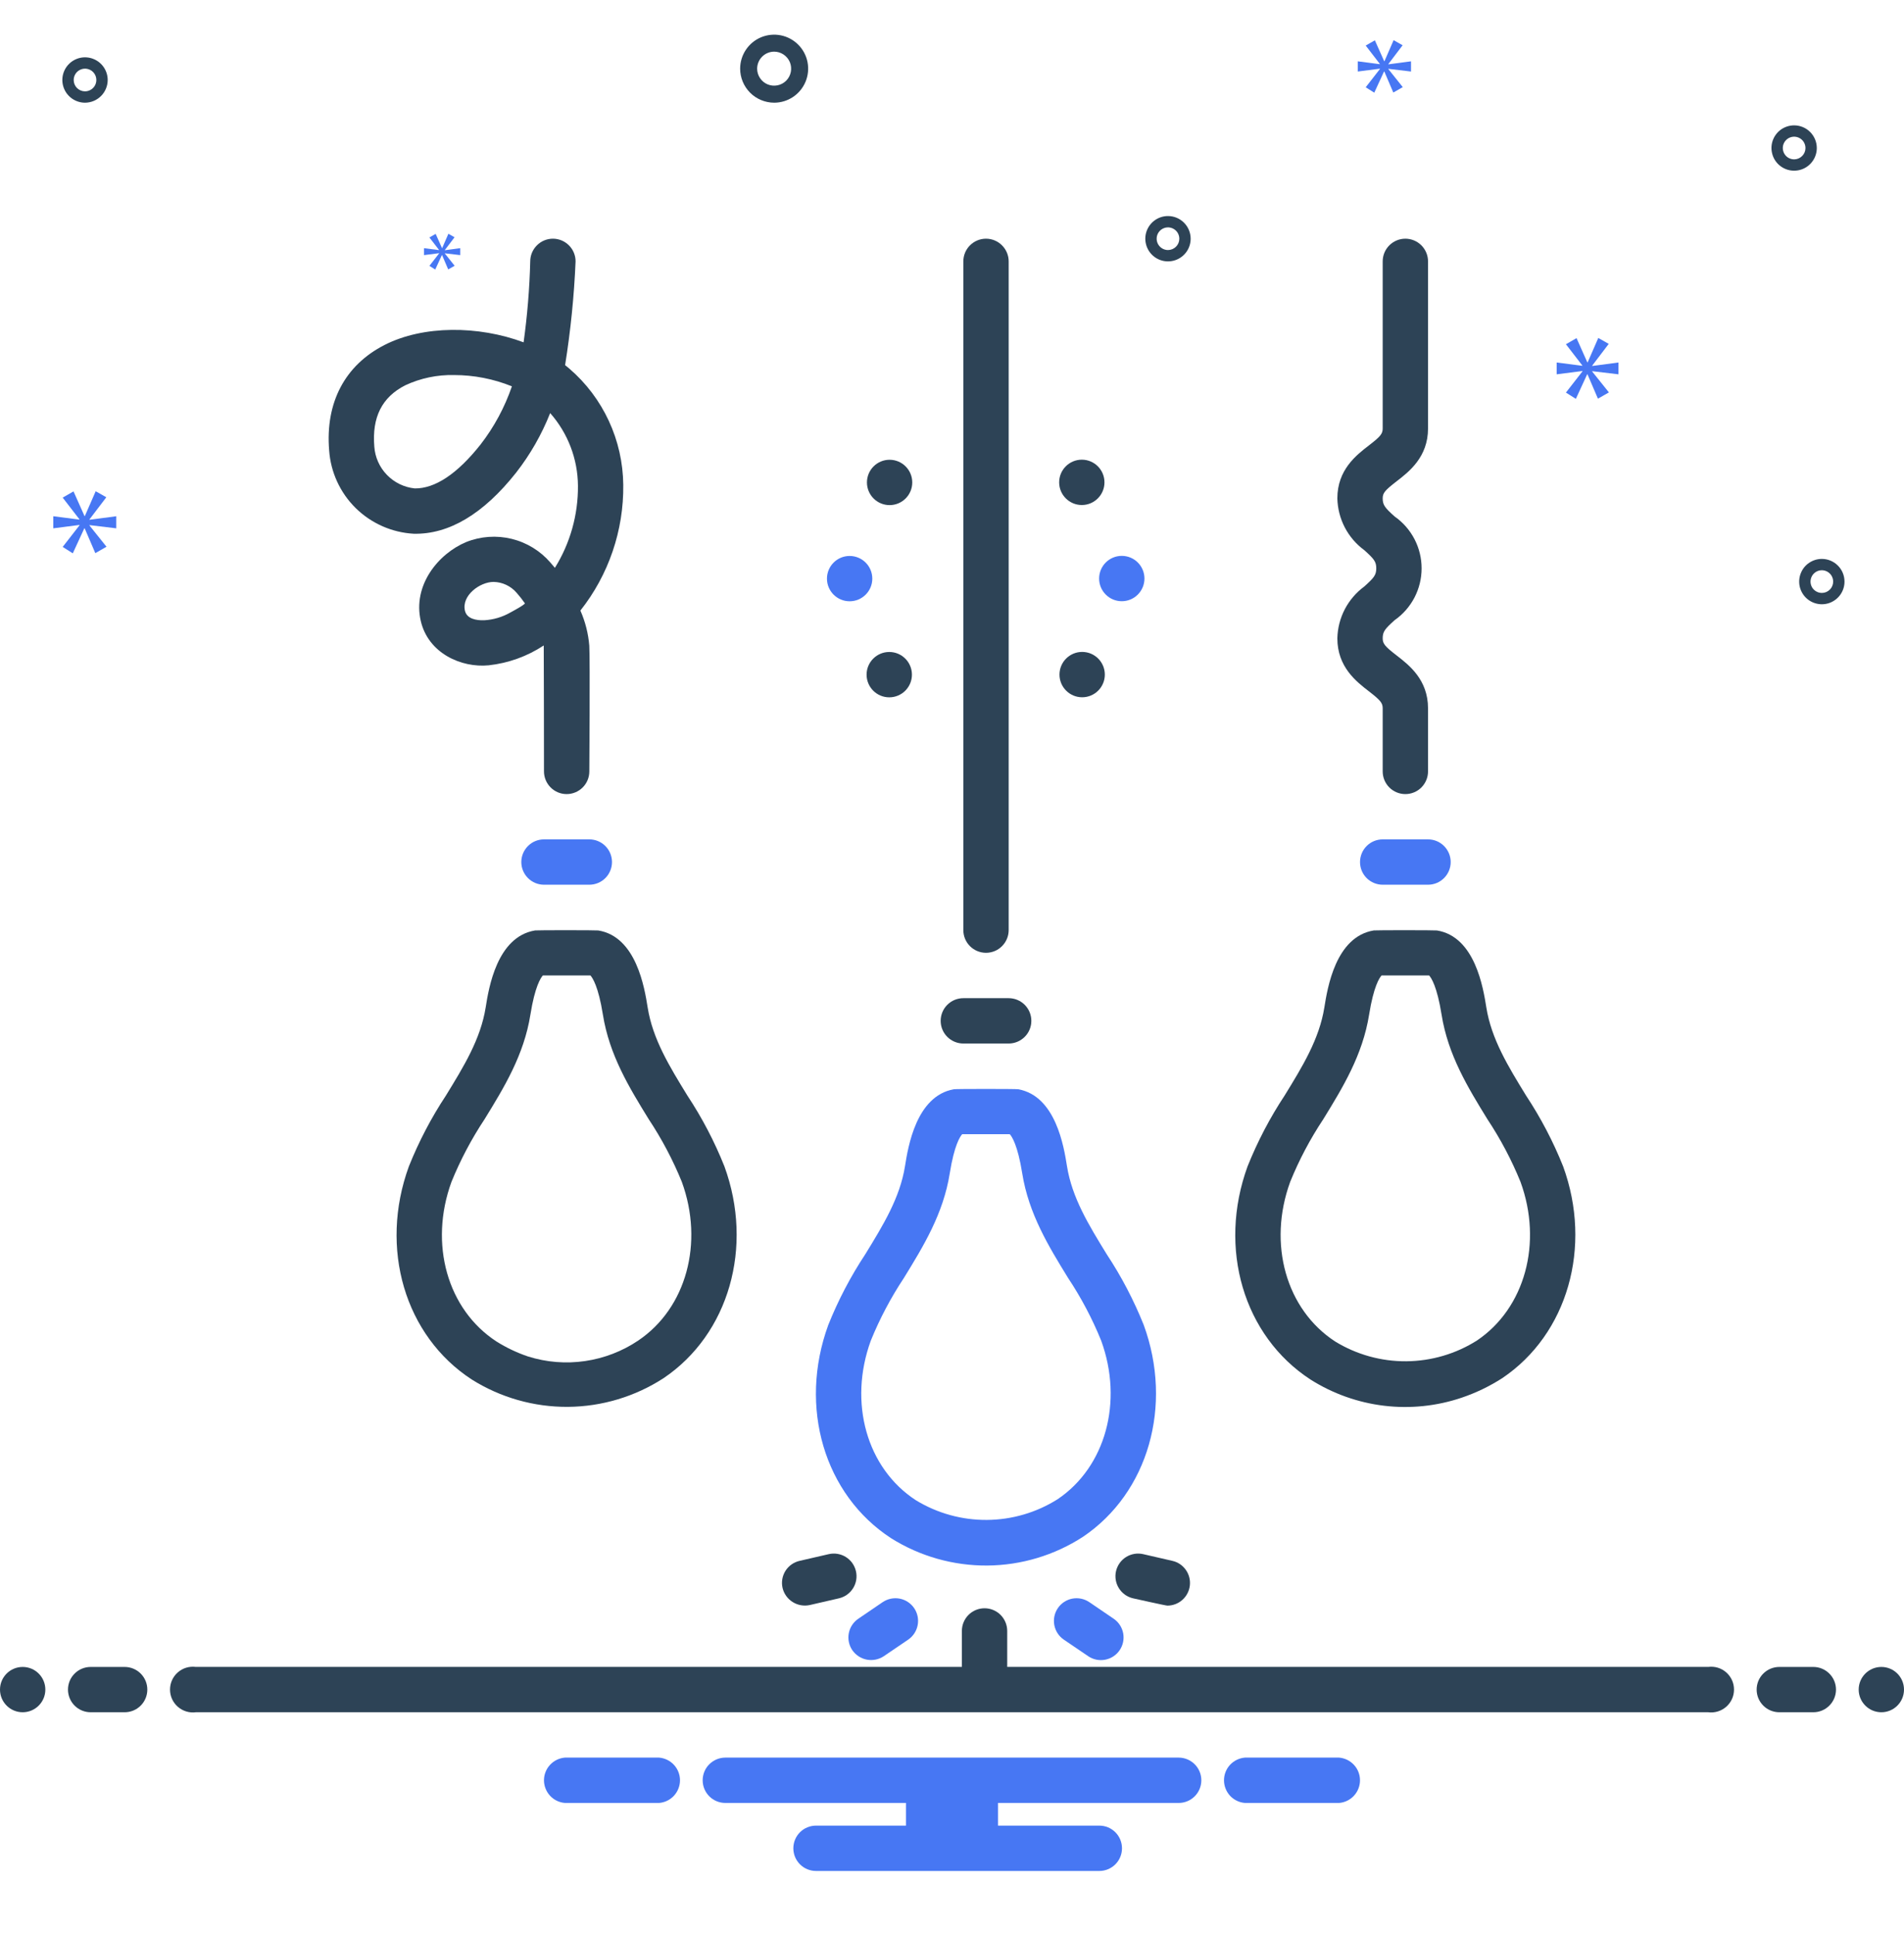 <svg width="64" height="65" viewBox="0 0 64 65" fill="none" xmlns="http://www.w3.org/2000/svg">
<path d="M17.349 15.884C17.824 15.275 18.209 14.601 18.493 13.883C19.089 14.558 19.421 15.426 19.427 16.326C19.435 17.3 19.166 18.257 18.652 19.084C18.602 19.022 18.552 18.964 18.503 18.909C18.162 18.513 17.706 18.234 17.198 18.11C16.691 17.986 16.157 18.023 15.671 18.217C14.725 18.612 13.868 19.675 14.143 20.867C14.395 21.959 15.51 22.45 16.424 22.36C17.086 22.288 17.721 22.06 18.277 21.693C18.282 21.725 18.285 25.921 18.285 25.921C18.284 26.123 18.363 26.317 18.505 26.461C18.647 26.605 18.84 26.687 19.042 26.688H19.047C19.248 26.688 19.441 26.608 19.584 26.467C19.727 26.325 19.808 26.132 19.809 25.931C19.809 25.931 19.836 22.225 19.808 21.702C19.775 21.294 19.674 20.895 19.509 20.52C20.46 19.318 20.969 17.824 20.95 16.291C20.942 15.55 20.777 14.818 20.465 14.146C20.153 13.473 19.701 12.874 19.139 12.39C19.093 12.35 19.044 12.31 18.995 12.271C19.18 11.117 19.298 9.953 19.347 8.784C19.347 8.582 19.267 8.389 19.124 8.246C18.981 8.103 18.787 8.022 18.585 8.022C18.383 8.022 18.189 8.103 18.047 8.246C17.904 8.389 17.823 8.582 17.823 8.784C17.8 9.695 17.725 10.603 17.6 11.505C16.08 10.938 14.228 10.929 12.925 11.594C11.592 12.275 10.931 13.533 11.064 15.137C11.115 15.87 11.432 16.559 11.955 17.075C12.479 17.59 13.172 17.897 13.906 17.938C15.088 17.965 16.249 17.275 17.349 15.884ZM17.154 20.586C16.885 20.74 16.583 20.829 16.273 20.846C16.004 20.855 15.691 20.797 15.628 20.524C15.51 20.012 16.133 19.557 16.591 19.557C16.738 19.56 16.884 19.594 17.017 19.657C17.15 19.72 17.269 19.81 17.365 19.922C17.464 20.034 17.557 20.152 17.642 20.274C17.666 20.312 17.193 20.565 17.154 20.586ZM12.582 15.011C12.5 14.023 12.839 13.349 13.618 12.951C14.133 12.71 14.696 12.592 15.264 12.605C15.93 12.605 16.59 12.734 17.207 12.984C16.965 13.689 16.61 14.349 16.154 14.938C15.366 15.934 14.617 16.423 13.941 16.415C13.586 16.378 13.254 16.217 13.006 15.96C12.757 15.704 12.607 15.367 12.582 15.011Z" fill="#2D4356"/>
<path d="M23.104 36.818C22.505 35.842 21.938 34.92 21.77 33.859C21.666 33.208 21.39 31.478 20.109 31.271C20.045 31.26 18.049 31.26 17.989 31.27C16.704 31.478 16.428 33.208 16.325 33.859C16.156 34.92 15.589 35.842 14.99 36.818C14.495 37.567 14.078 38.365 13.744 39.2C12.739 41.954 13.609 44.899 15.858 46.363C16.826 46.971 17.947 47.29 19.091 47.282C20.234 47.273 21.351 46.937 22.309 46.315C24.5 44.836 25.339 41.91 24.35 39.2C24.017 38.365 23.599 37.567 23.104 36.818ZM21.457 45.051C20.919 45.414 20.306 45.65 19.664 45.743C19.022 45.837 18.367 45.783 17.749 45.589C17.377 45.463 17.021 45.294 16.689 45.086C15.038 44.011 14.415 41.806 15.175 39.722C15.475 38.984 15.848 38.279 16.288 37.615C16.939 36.556 17.613 35.459 17.829 34.098C17.98 33.15 18.178 32.86 18.247 32.784H19.847C19.916 32.86 20.114 33.15 20.265 34.098C20.481 35.459 21.154 36.556 21.806 37.615C22.246 38.279 22.619 38.984 22.919 39.722C23.667 41.773 23.066 43.965 21.457 45.051Z" fill="#2D4356"/>
<path d="M52.542 39.2C52.208 38.365 51.79 37.567 51.295 36.818C50.696 35.842 50.13 34.92 49.961 33.859C49.857 33.208 49.583 31.478 48.3 31.271C48.236 31.26 46.24 31.26 46.18 31.27C44.894 31.478 44.62 33.208 44.516 33.859C44.347 34.92 43.781 35.842 43.181 36.818C42.686 37.567 42.269 38.365 41.935 39.2C40.931 41.954 41.8 44.899 44.049 46.363C44.797 46.837 45.641 47.138 46.52 47.244C47.399 47.35 48.291 47.258 49.129 46.975C49.612 46.812 50.072 46.59 50.501 46.314C52.691 44.836 53.53 41.91 52.542 39.2ZM49.648 45.051C48.936 45.502 48.112 45.743 47.269 45.75C46.426 45.756 45.599 45.526 44.88 45.086C43.23 44.011 42.607 41.806 43.367 39.722C43.666 38.984 44.039 38.279 44.48 37.615C45.131 36.556 45.804 35.459 46.021 34.098C46.172 33.15 46.369 32.86 46.439 32.784H48.038C48.108 32.86 48.305 33.15 48.456 34.098C48.672 35.459 49.346 36.556 49.997 37.615C50.437 38.279 50.81 38.984 51.11 39.722C51.859 41.773 51.257 43.965 49.648 45.051Z" fill="#2D4356"/>
<path d="M18.285 28.21C18.083 28.21 17.89 28.29 17.747 28.433C17.604 28.576 17.523 28.77 17.523 28.972C17.523 29.174 17.604 29.368 17.747 29.511C17.89 29.654 18.083 29.734 18.285 29.734H19.809C20.011 29.734 20.205 29.654 20.348 29.511C20.491 29.368 20.571 29.174 20.571 28.972C20.571 28.77 20.491 28.576 20.348 28.433C20.205 28.29 20.011 28.21 19.809 28.21H18.285Z" fill="#4777F3"/>
<path d="M46.477 28.21C46.275 28.21 46.081 28.29 45.938 28.433C45.795 28.576 45.715 28.77 45.715 28.972C45.715 29.174 45.795 29.368 45.938 29.511C46.081 29.654 46.275 29.734 46.477 29.734H48.001C48.203 29.734 48.396 29.654 48.539 29.511C48.682 29.368 48.763 29.174 48.763 28.972C48.763 28.77 48.682 28.576 48.539 28.433C48.396 28.29 48.203 28.21 48.001 28.21H46.477Z" fill="#4777F3"/>
<path d="M45.86 19.71C45.585 19.912 45.361 20.174 45.203 20.476C45.046 20.778 44.961 21.112 44.953 21.453C44.953 22.415 45.59 22.907 46.011 23.232C46.403 23.535 46.477 23.626 46.477 23.806V25.927C46.477 26.128 46.557 26.322 46.7 26.465C46.843 26.608 47.037 26.688 47.239 26.688C47.441 26.688 47.635 26.608 47.778 26.465C47.92 26.322 48.001 26.128 48.001 25.927V23.806C48.001 22.843 47.364 22.352 46.942 22.026C46.551 21.724 46.477 21.633 46.477 21.453C46.477 21.227 46.553 21.136 46.878 20.843C47.158 20.647 47.387 20.386 47.545 20.083C47.703 19.779 47.785 19.442 47.785 19.101C47.785 18.759 47.703 18.422 47.545 18.118C47.387 17.815 47.158 17.554 46.878 17.358C46.553 17.066 46.477 16.974 46.477 16.749C46.477 16.57 46.551 16.48 46.942 16.178C47.363 15.853 48.001 15.362 48.001 14.4V8.784C48.001 8.582 47.92 8.389 47.778 8.246C47.635 8.103 47.441 8.022 47.239 8.022C47.037 8.022 46.843 8.103 46.7 8.246C46.557 8.389 46.477 8.582 46.477 8.784V14.4C46.477 14.579 46.403 14.67 46.012 14.971C45.59 15.296 44.953 15.787 44.953 16.749C44.961 17.09 45.046 17.424 45.203 17.726C45.361 18.028 45.585 18.29 45.86 18.491C46.185 18.784 46.261 18.875 46.261 19.1C46.261 19.326 46.185 19.417 45.86 19.71Z" fill="#2D4356"/>
<path d="M38.446 44.533C38.112 43.699 37.695 42.901 37.2 42.152C36.6 41.176 36.034 40.255 35.865 39.193C35.762 38.546 35.49 36.834 34.225 36.608C34.158 36.594 32.127 36.594 32.061 36.608C30.796 36.834 30.523 38.546 30.42 39.193C30.251 40.255 29.685 41.176 29.086 42.152C28.591 42.901 28.173 43.699 27.84 44.533C26.835 47.288 27.704 50.233 29.953 51.697C30.922 52.305 32.043 52.623 33.186 52.615C34.329 52.606 35.446 52.271 36.405 51.648C38.596 50.17 39.435 47.244 38.446 44.533ZM35.552 50.385C34.84 50.835 34.016 51.076 33.173 51.082C32.331 51.088 31.504 50.859 30.785 50.42C29.134 49.345 28.511 47.139 29.271 45.056C29.571 44.318 29.944 43.613 30.384 42.949C31.035 41.889 31.709 40.794 31.925 39.432C32.076 38.484 32.273 38.194 32.343 38.118H33.942C34.012 38.194 34.209 38.484 34.36 39.432C34.577 40.794 35.25 41.889 35.901 42.949C36.342 43.613 36.715 44.318 37.014 45.056C37.763 47.108 37.162 49.3 35.552 50.385Z" fill="#4777F3"/>
<path d="M32.381 35.071H33.905C34.107 35.071 34.301 34.99 34.444 34.847C34.587 34.705 34.667 34.511 34.667 34.309C34.667 34.107 34.587 33.913 34.444 33.77C34.301 33.627 34.107 33.547 33.905 33.547H32.381C32.179 33.547 31.985 33.627 31.842 33.77C31.699 33.913 31.619 34.107 31.619 34.309C31.619 34.511 31.699 34.705 31.842 34.847C31.985 34.99 32.179 35.071 32.381 35.071Z" fill="#2D4356"/>
<path d="M29.67 53.845L28.851 54.403C28.768 54.459 28.697 54.531 28.642 54.615C28.587 54.698 28.55 54.792 28.531 54.89C28.512 54.989 28.513 55.09 28.534 55.188C28.554 55.285 28.593 55.378 28.65 55.461C28.765 55.626 28.94 55.74 29.138 55.778C29.336 55.815 29.54 55.774 29.708 55.662L30.528 55.105C30.694 54.991 30.809 54.816 30.846 54.617C30.884 54.419 30.841 54.214 30.728 54.047C30.614 53.88 30.439 53.765 30.241 53.727C30.043 53.69 29.837 53.732 29.67 53.845Z" fill="#4777F3"/>
<path d="M28.771 52.804C28.726 52.607 28.604 52.437 28.433 52.329C28.262 52.222 28.055 52.187 27.858 52.232L26.876 52.458C26.68 52.503 26.509 52.624 26.401 52.795C26.294 52.967 26.259 53.173 26.305 53.37C26.352 53.566 26.474 53.735 26.645 53.842C26.815 53.949 27.021 53.985 27.218 53.943L28.199 53.717C28.396 53.672 28.567 53.55 28.674 53.379C28.782 53.208 28.817 53.001 28.771 52.804Z" fill="#2D4356"/>
<path d="M37.435 54.403L36.615 53.845C36.448 53.732 36.243 53.69 36.045 53.727C35.846 53.765 35.671 53.88 35.558 54.047C35.444 54.214 35.402 54.419 35.439 54.617C35.477 54.816 35.591 54.991 35.758 55.105L36.578 55.662C36.745 55.776 36.95 55.818 37.148 55.78C37.347 55.742 37.522 55.627 37.635 55.461C37.749 55.294 37.791 55.089 37.754 54.89C37.716 54.692 37.602 54.517 37.435 54.403Z" fill="#4777F3"/>
<path d="M39.408 52.458L38.426 52.232C38.229 52.187 38.023 52.222 37.851 52.329C37.68 52.437 37.559 52.607 37.513 52.804C37.468 53.001 37.503 53.208 37.611 53.379C37.718 53.55 37.889 53.672 38.086 53.717C38.086 53.717 39.182 53.962 39.239 53.962C39.426 53.962 39.606 53.893 39.746 53.768C39.885 53.643 39.974 53.471 39.995 53.286C40.016 53.1 39.968 52.912 39.859 52.76C39.751 52.607 39.591 52.499 39.408 52.458Z" fill="#2D4356"/>
<path d="M33.143 32.022C33.345 32.022 33.539 31.942 33.681 31.799C33.824 31.656 33.905 31.462 33.905 31.26V8.784C33.905 8.582 33.824 8.389 33.681 8.246C33.539 8.103 33.345 8.022 33.143 8.022C32.941 8.022 32.747 8.103 32.604 8.246C32.461 8.389 32.381 8.582 32.381 8.784V31.26C32.381 31.462 32.461 31.656 32.604 31.799C32.747 31.942 32.941 32.022 33.143 32.022Z" fill="#2D4356"/>
<path d="M29.902 16.976C30.323 16.976 30.664 16.635 30.664 16.214C30.664 15.793 30.323 15.452 29.902 15.452C29.482 15.452 29.141 15.793 29.141 16.214C29.141 16.635 29.482 16.976 29.902 16.976Z" fill="#2D4356"/>
<path d="M28.559 20.208C28.98 20.208 29.321 19.867 29.321 19.447C29.321 19.026 28.98 18.685 28.559 18.685C28.138 18.685 27.797 19.026 27.797 19.447C27.797 19.867 28.138 20.208 28.559 20.208Z" fill="#4777F3"/>
<path d="M29.891 23.436C30.312 23.436 30.653 23.095 30.653 22.674C30.653 22.253 30.312 21.912 29.891 21.912C29.47 21.912 29.129 22.253 29.129 22.674C29.129 23.095 29.47 23.436 29.891 23.436Z" fill="#2D4356"/>
<path d="M36.364 16.973C36.784 16.973 37.125 16.632 37.125 16.211C37.125 15.79 36.784 15.449 36.364 15.449C35.943 15.449 35.602 15.79 35.602 16.211C35.602 16.632 35.943 16.973 36.364 16.973Z" fill="#2D4356"/>
<path d="M37.707 20.206C38.128 20.206 38.469 19.864 38.469 19.444C38.469 19.023 38.128 18.682 37.707 18.682C37.286 18.682 36.945 19.023 36.945 19.444C36.945 19.864 37.286 20.206 37.707 20.206Z" fill="#4777F3"/>
<path d="M36.375 23.434C36.796 23.434 37.137 23.093 37.137 22.672C37.137 22.251 36.796 21.91 36.375 21.91C35.954 21.91 35.613 22.251 35.613 22.672C35.613 23.093 35.954 23.434 36.375 23.434Z" fill="#2D4356"/>
<path d="M0.762 57.546C1.183 57.546 1.524 57.205 1.524 56.784C1.524 56.364 1.183 56.023 0.762 56.023C0.341 56.023 0 56.364 0 56.784C0 57.205 0.341 57.546 0.762 57.546Z" fill="#2D4356"/>
<path d="M4.19 56.023H3.047C2.845 56.023 2.651 56.103 2.508 56.246C2.365 56.389 2.285 56.582 2.285 56.784C2.285 56.986 2.365 57.18 2.508 57.323C2.651 57.466 2.845 57.546 3.047 57.546H4.19C4.392 57.546 4.586 57.466 4.729 57.323C4.872 57.18 4.952 56.986 4.952 56.784C4.952 56.582 4.872 56.389 4.729 56.246C4.586 56.103 4.392 56.023 4.19 56.023Z" fill="#2D4356"/>
<path d="M60.952 56.023H59.809C59.607 56.023 59.413 56.103 59.27 56.246C59.127 56.389 59.047 56.582 59.047 56.784C59.047 56.986 59.127 57.18 59.27 57.323C59.413 57.466 59.607 57.546 59.809 57.546H60.952C61.154 57.546 61.347 57.466 61.49 57.323C61.633 57.18 61.714 56.986 61.714 56.784C61.714 56.582 61.633 56.389 61.49 56.246C61.347 56.103 61.154 56.023 60.952 56.023Z" fill="#2D4356"/>
<path d="M63.239 57.546C63.659 57.546 64 57.205 64 56.784C64 56.364 63.659 56.023 63.239 56.023C62.818 56.023 62.477 56.364 62.477 56.784C62.477 57.205 62.818 57.546 63.239 57.546Z" fill="#2D4356"/>
<path d="M45.011 59.07H41.846C41.654 59.086 41.476 59.173 41.345 59.314C41.215 59.455 41.143 59.64 41.143 59.832C41.143 60.024 41.215 60.209 41.345 60.351C41.476 60.492 41.654 60.579 41.846 60.594H45.011C45.202 60.579 45.381 60.492 45.511 60.351C45.642 60.209 45.714 60.024 45.714 59.832C45.714 59.64 45.642 59.455 45.511 59.314C45.381 59.173 45.202 59.086 45.011 59.07Z" fill="#4777F3"/>
<path d="M22.153 59.07H18.988C18.797 59.086 18.618 59.173 18.488 59.314C18.358 59.455 18.285 59.64 18.285 59.832C18.285 60.024 18.358 60.209 18.488 60.351C18.618 60.492 18.797 60.579 18.988 60.594H22.153C22.345 60.579 22.524 60.492 22.654 60.351C22.784 60.209 22.857 60.024 22.857 59.832C22.857 59.64 22.784 59.455 22.654 59.314C22.524 59.173 22.345 59.086 22.153 59.07Z" fill="#4777F3"/>
<path d="M39.619 59.07H24.381C24.179 59.07 23.985 59.151 23.842 59.294C23.699 59.436 23.619 59.63 23.619 59.832C23.619 60.034 23.699 60.228 23.842 60.371C23.985 60.514 24.179 60.594 24.381 60.594H30.453V61.356H27.429C27.227 61.356 27.033 61.436 26.89 61.579C26.747 61.722 26.667 61.916 26.667 62.118C26.667 62.32 26.747 62.514 26.89 62.657C27.033 62.8 27.227 62.88 27.429 62.88H36.953C37.154 62.88 37.348 62.8 37.491 62.657C37.634 62.514 37.714 62.32 37.714 62.118C37.714 61.916 37.634 61.722 37.491 61.579C37.348 61.436 37.154 61.356 36.953 61.356H33.547V60.594H39.619C39.821 60.594 40.015 60.514 40.158 60.371C40.301 60.228 40.381 60.034 40.381 59.832C40.381 59.63 40.301 59.436 40.158 59.294C40.015 59.151 39.821 59.07 39.619 59.07Z" fill="#4777F3"/>
<path d="M57.418 56.022H33.856V54.813C33.856 54.611 33.775 54.417 33.633 54.274C33.49 54.131 33.296 54.051 33.094 54.051C32.892 54.051 32.698 54.131 32.555 54.274C32.412 54.417 32.332 54.611 32.332 54.813V56.022H6.583C6.474 56.008 6.364 56.017 6.26 56.048C6.155 56.08 6.058 56.134 5.976 56.206C5.894 56.278 5.828 56.367 5.783 56.467C5.738 56.566 5.715 56.674 5.715 56.784C5.715 56.893 5.738 57.001 5.783 57.101C5.828 57.2 5.894 57.289 5.976 57.361C6.058 57.433 6.155 57.487 6.26 57.519C6.364 57.551 6.474 57.56 6.583 57.546H57.418C57.526 57.56 57.637 57.551 57.741 57.519C57.846 57.487 57.942 57.433 58.025 57.361C58.107 57.289 58.172 57.2 58.218 57.101C58.263 57.001 58.286 56.893 58.286 56.784C58.286 56.674 58.263 56.566 58.218 56.467C58.172 56.367 58.107 56.278 58.025 56.206C57.942 56.134 57.846 56.08 57.741 56.048C57.637 56.017 57.526 56.008 57.418 56.022Z" fill="#2D4356"/>
<path d="M26.022 3.451C26.248 3.451 26.469 3.384 26.657 3.258C26.845 3.133 26.991 2.954 27.078 2.745C27.164 2.536 27.187 2.307 27.143 2.085C27.099 1.863 26.99 1.66 26.83 1.5C26.67 1.34 26.466 1.231 26.245 1.187C26.023 1.143 25.793 1.166 25.584 1.252C25.376 1.339 25.197 1.485 25.072 1.673C24.946 1.861 24.879 2.082 24.879 2.308C24.879 2.611 25 2.901 25.214 3.116C25.428 3.33 25.719 3.45 26.022 3.451ZM26.022 1.736C26.135 1.736 26.245 1.77 26.339 1.833C26.433 1.896 26.506 1.985 26.55 2.089C26.593 2.194 26.604 2.309 26.582 2.419C26.56 2.53 26.506 2.632 26.426 2.712C26.346 2.792 26.244 2.846 26.133 2.868C26.022 2.89 25.907 2.879 25.803 2.836C25.699 2.793 25.609 2.719 25.547 2.625C25.484 2.531 25.45 2.421 25.45 2.308C25.451 2.156 25.511 2.011 25.618 1.904C25.725 1.797 25.87 1.737 26.022 1.736Z" fill="#2D4356"/>
<path d="M61.239 18.784C61.088 18.784 60.941 18.829 60.815 18.913C60.69 18.996 60.592 19.115 60.535 19.255C60.477 19.394 60.462 19.547 60.491 19.695C60.521 19.843 60.593 19.978 60.7 20.085C60.806 20.191 60.942 20.264 61.09 20.293C61.238 20.323 61.391 20.308 61.53 20.25C61.669 20.192 61.788 20.095 61.872 19.969C61.956 19.844 62 19.697 62 19.546C62 19.344 61.92 19.15 61.777 19.008C61.634 18.865 61.441 18.784 61.239 18.784ZM61.239 19.927C61.163 19.927 61.09 19.905 61.027 19.863C60.964 19.821 60.915 19.762 60.886 19.692C60.858 19.622 60.85 19.546 60.865 19.472C60.88 19.398 60.916 19.33 60.969 19.277C61.022 19.223 61.09 19.187 61.164 19.172C61.238 19.158 61.315 19.165 61.384 19.194C61.454 19.223 61.513 19.272 61.555 19.334C61.597 19.397 61.619 19.471 61.619 19.546C61.619 19.647 61.579 19.744 61.508 19.815C61.436 19.887 61.34 19.927 61.239 19.927Z" fill="#2D4356"/>
<path d="M39.26 7.261C39.109 7.261 38.962 7.305 38.837 7.389C38.711 7.473 38.614 7.592 38.556 7.731C38.498 7.87 38.483 8.023 38.513 8.171C38.542 8.319 38.615 8.455 38.721 8.561C38.828 8.668 38.964 8.741 39.111 8.77C39.259 8.799 39.412 8.784 39.551 8.727C39.691 8.669 39.81 8.571 39.894 8.446C39.977 8.321 40.022 8.173 40.022 8.023C40.022 7.821 39.941 7.627 39.798 7.484C39.656 7.341 39.462 7.261 39.26 7.261ZM39.26 8.404C39.185 8.404 39.111 8.381 39.048 8.339C38.986 8.298 38.937 8.238 38.908 8.168C38.879 8.099 38.872 8.022 38.886 7.948C38.901 7.874 38.937 7.807 38.991 7.753C39.044 7.7 39.112 7.664 39.186 7.649C39.26 7.634 39.336 7.642 39.406 7.671C39.475 7.7 39.535 7.748 39.577 7.811C39.619 7.874 39.641 7.947 39.641 8.023C39.641 8.124 39.601 8.22 39.529 8.292C39.458 8.363 39.361 8.403 39.26 8.404Z" fill="#2D4356"/>
<path d="M60.307 4.213C60.156 4.213 60.009 4.258 59.883 4.341C59.758 4.425 59.661 4.544 59.603 4.683C59.545 4.822 59.53 4.976 59.56 5.123C59.589 5.271 59.661 5.407 59.768 5.514C59.875 5.62 60.01 5.693 60.158 5.722C60.306 5.751 60.459 5.736 60.598 5.679C60.738 5.621 60.857 5.523 60.94 5.398C61.024 5.273 61.069 5.125 61.069 4.975C61.069 4.773 60.988 4.579 60.845 4.436C60.703 4.293 60.509 4.213 60.307 4.213ZM60.307 5.356C60.231 5.356 60.158 5.333 60.095 5.292C60.032 5.25 59.984 5.19 59.955 5.121C59.926 5.051 59.919 4.974 59.933 4.9C59.948 4.827 59.984 4.759 60.038 4.705C60.091 4.652 60.159 4.616 60.233 4.601C60.306 4.586 60.383 4.594 60.453 4.623C60.522 4.652 60.582 4.7 60.624 4.763C60.665 4.826 60.688 4.899 60.688 4.975C60.688 5.076 60.648 5.173 60.576 5.244C60.505 5.315 60.408 5.356 60.307 5.356Z" fill="#2D4356"/>
<path d="M3.62 2.689C3.62 2.538 3.575 2.391 3.491 2.265C3.407 2.14 3.288 2.042 3.149 1.985C3.01 1.927 2.857 1.912 2.709 1.941C2.561 1.971 2.425 2.043 2.319 2.15C2.212 2.256 2.14 2.392 2.11 2.54C2.081 2.688 2.096 2.841 2.154 2.98C2.211 3.119 2.309 3.238 2.434 3.322C2.56 3.406 2.707 3.451 2.858 3.451C3.06 3.45 3.253 3.37 3.396 3.227C3.539 3.084 3.619 2.891 3.62 2.689ZM2.477 2.689C2.477 2.613 2.499 2.54 2.541 2.477C2.583 2.414 2.642 2.366 2.712 2.337C2.781 2.308 2.858 2.3 2.932 2.315C3.006 2.33 3.074 2.366 3.127 2.419C3.18 2.473 3.217 2.54 3.231 2.614C3.246 2.688 3.238 2.765 3.21 2.834C3.181 2.904 3.132 2.964 3.069 3.005C3.007 3.047 2.933 3.07 2.858 3.07C2.757 3.07 2.66 3.029 2.588 2.958C2.517 2.887 2.477 2.79 2.477 2.689Z" fill="#2D4356"/>
<path d="M3.007 17.457L3.574 16.712L3.216 16.51L2.852 17.344H2.841L2.471 16.515L2.107 16.724L2.668 17.451V17.463L1.791 17.35V17.756L2.673 17.642V17.654L2.107 18.381L2.447 18.596L2.834 17.756H2.846L3.204 18.59L3.58 18.375L3.007 17.66V17.648L3.907 17.756V17.35L3.007 17.469V17.457Z" fill="#4777F3"/>
<path d="M14.76 8.516L14.434 8.935L14.63 9.059L14.853 8.574H14.86L15.066 9.055L15.282 8.932L14.953 8.52V8.513L15.471 8.574V8.341L14.953 8.41V8.403L15.279 7.974L15.072 7.857L14.863 8.338H14.857L14.644 7.86L14.434 7.981L14.757 8.4V8.406L14.252 8.341V8.574L14.76 8.509V8.516Z" fill="#4777F3"/>
<path d="M54.402 12.58V12.183L53.519 12.3V12.288L54.075 11.557L53.724 11.358L53.367 12.177H53.355L52.993 11.364L52.636 11.569L53.186 12.282V12.294L52.326 12.183V12.58L53.192 12.469V12.481L52.636 13.194L52.97 13.405L53.35 12.58H53.361L53.712 13.399L54.081 13.188L53.519 12.487V12.475L54.402 12.58Z" fill="#4777F3"/>
<path d="M46.668 2.152L47.147 1.521L46.844 1.35L46.537 2.056H46.527L46.214 1.355L45.906 1.531L46.38 2.147V2.157L45.639 2.061V2.404L46.385 2.308V2.318L45.906 2.933L46.194 3.115L46.522 2.404H46.532L46.834 3.11L47.152 2.928L46.668 2.323V2.313L47.429 2.404V2.061L46.668 2.162V2.152Z" fill="#4777F3"/>
</svg>
